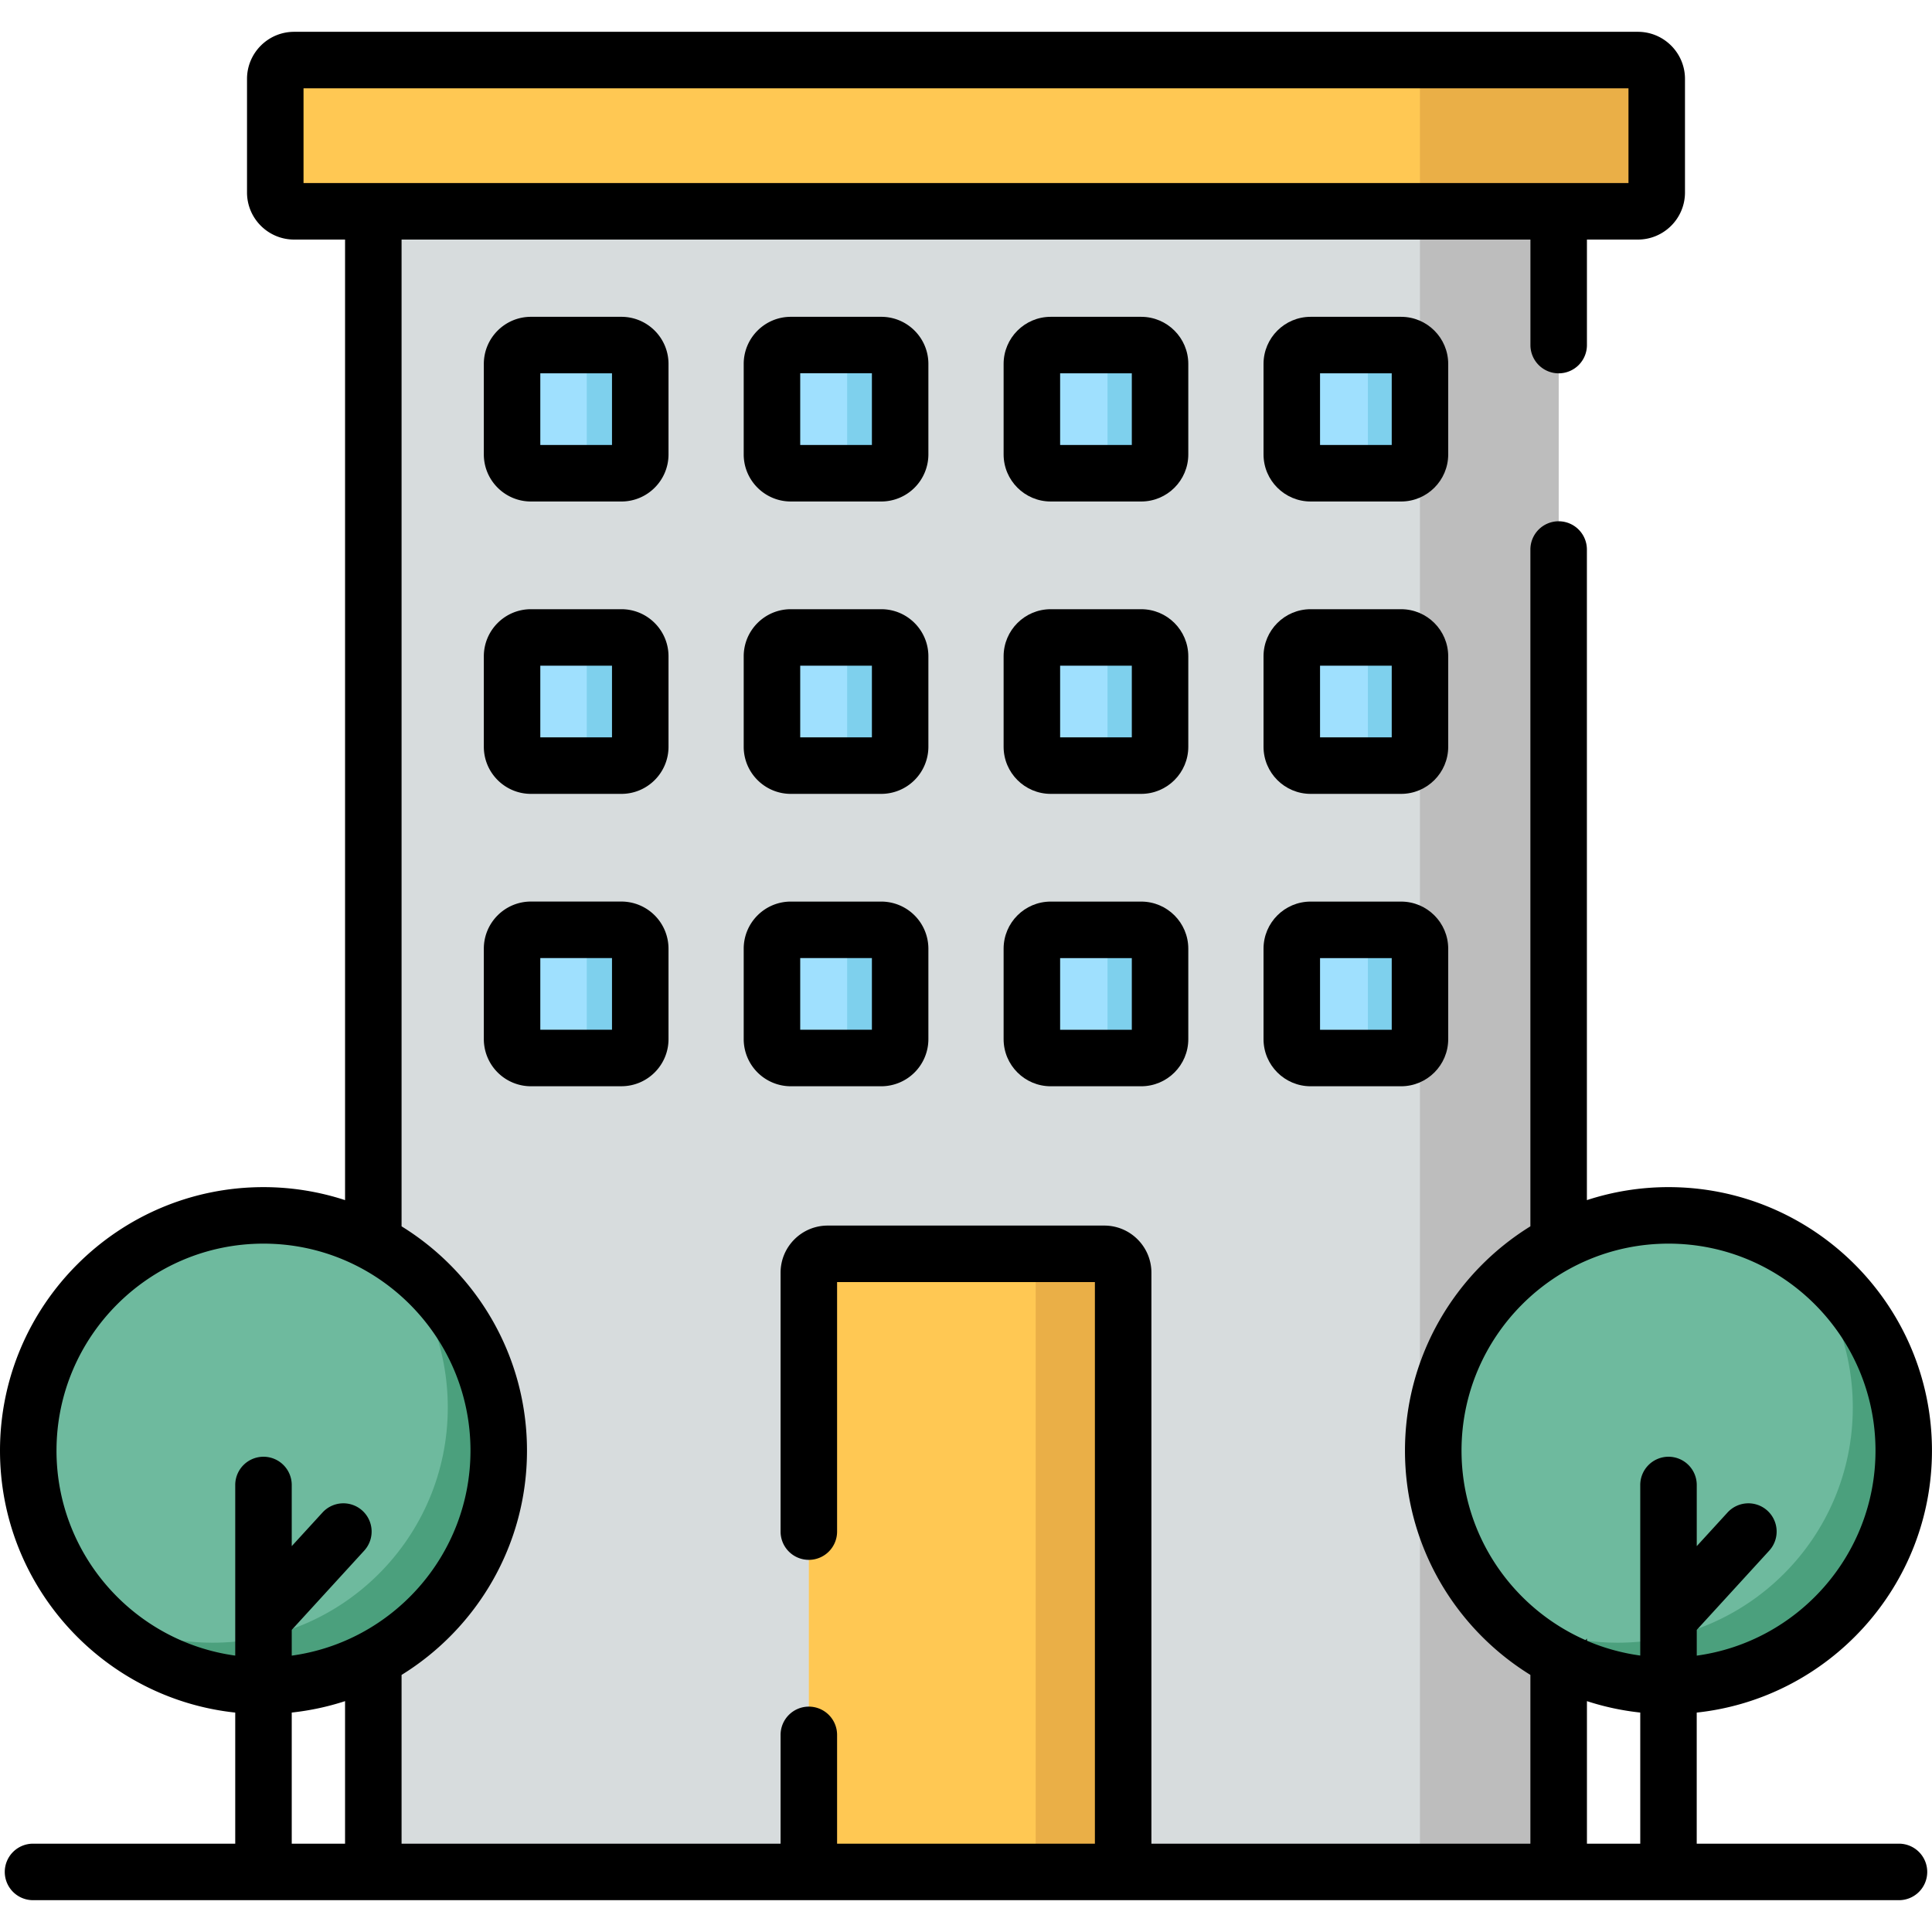 <svg xmlns="http://www.w3.org/2000/svg" xmlns:xlink="http://www.w3.org/1999/xlink" viewBox="0 0 512 512"><path d="M98.93 56h314.13v440.3H98.93z" fill="#D7DCDD"/><path d="M376.3 56h36.767v440.3H376.3z" fill="#BDBDBD"/><path d="M297.648 496.297H214.35V337.27a4.99 4.99 0 0 1 4.991-4.991h73.314a4.99 4.99 0 0 1 4.991 4.991l.001 159.025z" fill="#FFC853"/><path d="M274.47 332.28h23.18V496.3h-23.18z" fill="#EAAF47"/><path d="M434.058 56H77.942a4.99 4.99 0 0 1-4.991-4.991v-30.097a4.99 4.99 0 0 1 4.991-4.991h356.116a4.99 4.99 0 0 1 4.991 4.991v30.096c0 2.757-2.234 4.992-4.99 4.992z" fill="#FFC853"/><path d="M434.058 56H376.3V15.92h57.758a4.99 4.99 0 0 1 4.991 4.991v30.096c0 2.758-2.234 4.993-4.99 4.993z" fill="#EAAF47"/><g fill="#9FE0FE"><path d="M164.673 125.414H140.7a4.99 4.99 0 0 1-4.991-4.991v-23.983a4.99 4.99 0 0 1 4.991-4.991h23.982a4.99 4.99 0 0 1 4.991 4.991v23.982a4.99 4.99 0 0 1-4.991 4.991zm0 77.484H140.7a4.99 4.99 0 0 1-4.991-4.991v-23.982a4.99 4.99 0 0 1 4.991-4.991h23.982a4.99 4.99 0 0 1 4.991 4.991v23.982a4.99 4.99 0 0 1-4.991 4.991zm0 77.485H140.7a4.99 4.99 0 0 1-4.991-4.991v-23.992a4.99 4.99 0 0 1 4.991-4.991h23.982a4.99 4.99 0 0 1 4.991 4.991v23.982a4.99 4.99 0 0 1-4.991 4.991z"/><use xlink:href="#A"/><use xlink:href="#A" y="77.484"/><path d="M233.552 280.383H209.57a4.99 4.99 0 0 1-4.991-4.991v-23.982a4.99 4.99 0 0 1 4.991-4.991h23.982a4.99 4.99 0 0 1 4.991 4.991v23.982a4.99 4.99 0 0 1-4.991 4.991z"/><use xlink:href="#B"/><use xlink:href="#C"/><use xlink:href="#D"/><use xlink:href="#B" x="68.88"/><use xlink:href="#C" x="68.88"/><use xlink:href="#D" x="68.88"/></g><circle cx="69.828" cy="384.43" r="62.34" fill="#6EBA9E"/><use xlink:href="#E" fill="#4BA07D"/><circle cx="442.17" cy="384.43" r="62.34" fill="#6EBA9E"/><use xlink:href="#E" x="372.344" fill="#4BA07D"/><g fill="#7ED0ED"><use xlink:href="#F"/><use xlink:href="#F" y="77.62"/><use xlink:href="#G"/><use xlink:href="#F" x="69"/><use xlink:href="#F" x="69" y="77.62"/><use xlink:href="#G" x="69"/><use xlink:href="#H"/><use xlink:href="#H" y="77.62"/><path d="M307.3 251.517v24.03c0 2.76-2.24 5-5 5h-13.8c2.77 0 5-2.24 5-5v-24.03c0-2.76-2.23-5-5-5h13.8c2.76 0 5 2.24 5 5z"/><use xlink:href="#F" x="207"/><use xlink:href="#F" x="207" y="77.62"/><use xlink:href="#G" x="207"/></g><path d="M164.673 132.902H140.7c-6.88 0-12.48-5.598-12.48-12.48V96.44c0-6.88 5.598-12.48 12.48-12.48h23.982c6.88 0 12.48 5.598 12.48 12.48v23.982c0 6.882-5.598 12.48-12.48 12.48zm-21.486-14.975h19v-19h-19v19zm21.486 92.458H140.7c-6.88 0-12.48-5.598-12.48-12.48v-23.98c0-6.88 5.598-12.48 12.48-12.48h23.982c6.88 0 12.48 5.598 12.48 12.48v23.98c0 6.882-5.598 12.48-12.48 12.48zm-21.486-14.974h19v-19h-19v19zm21.486 92.46H140.7a12.5 12.5 0 0 1-12.48-12.48V251.4c0-6.88 5.598-12.48 12.48-12.48h23.982a12.5 12.5 0 0 1 12.48 12.48v23.982c0 6.88-5.598 12.48-12.48 12.48zm-21.486-14.976h19v-19h-19v19zM233.552 132.9H209.57c-6.88 0-12.48-5.598-12.48-12.48V96.44c0-6.88 5.598-12.48 12.48-12.48h23.982c6.88 0 12.48 5.598 12.48 12.48v23.982a12.5 12.5 0 0 1-12.48 12.48zm-21.487-14.975h19v-19h-19v19zm21.487 92.46H209.57c-6.88 0-12.48-5.598-12.48-12.48v-23.98c0-6.88 5.598-12.48 12.48-12.48h23.982c6.88 0 12.48 5.598 12.48 12.48v23.98a12.5 12.5 0 0 1-12.48 12.48zm-21.487-14.974h19v-19h-19v19zm21.487 92.46H209.57a12.5 12.5 0 0 1-12.48-12.48v-23.982c0-6.88 5.598-12.48 12.48-12.48h23.982a12.5 12.5 0 0 1 12.48 12.48v23.982a12.5 12.5 0 0 1-12.48 12.48zm-21.487-14.976h19v-19h-19v19z"/><use xlink:href="#I"/><use xlink:href="#J"/><use xlink:href="#K"/><use xlink:href="#I" x="68.88"/><use xlink:href="#J" x="68.88"/><use xlink:href="#K" x="68.88"/><path d="M503.25 488.594h-53.6v-34.742c34.995-3.748 62.34-33.448 62.34-69.422 0-38.504-31.325-69.828-69.828-69.828-7.544 0-14.806 1.218-21.618 3.442V145.63a7.49 7.49 0 0 0-7.487-7.487 7.49 7.49 0 0 0-7.487 7.487v179.36c-19.926 12.31-33.236 34.347-33.236 59.44s13.3 47.13 33.236 59.44v44.722H305.136V337.27c0-6.88-5.598-12.48-12.48-12.48h-73.314c-6.88 0-12.48 5.598-12.48 12.48v68.62a7.49 7.49 0 0 0 7.487 7.487 7.49 7.49 0 0 0 7.487-7.487v-66.123h68.323v148.827h-68.323V459.76a7.49 7.49 0 0 0-7.487-7.487 7.49 7.49 0 0 0-7.487 7.487v28.834H106.42v-44.722c19.926-12.312 33.236-34.348 33.236-59.44s-13.3-47.13-33.236-59.44V63.487h299.16V91.45a7.49 7.49 0 0 0 7.487 7.487 7.49 7.49 0 0 0 7.487-7.487V63.487h13.504c6.88 0 12.48-5.598 12.48-12.48V20.91c0-6.88-5.598-12.48-12.48-12.48H77.942c-6.88 0-12.48 5.598-12.48 12.48v30.097c0 6.88 5.598 12.48 12.48 12.48h13.504v254.558a69.52 69.52 0 0 0-21.618-3.442C31.325 314.602 0 345.927 0 384.43c0 35.974 27.346 65.673 62.34 69.422v34.742H8.75a7.49 7.49 0 0 0-7.487 7.487 7.49 7.49 0 0 0 7.487 7.487H503.25a7.49 7.49 0 0 0 7.487-7.487 7.49 7.49 0 0 0-7.487-7.487zM387.318 384.43c0-30.246 24.607-54.854 54.854-54.854s54.853 24.607 54.853 54.854c0 27.706-20.65 50.666-47.366 54.33v-6.826l19.206-21a7.49 7.49 0 0 0-.469-10.578 7.49 7.49 0 0 0-10.578.47l-8.16 8.917v-16.205a7.49 7.49 0 0 0-7.487-7.487 7.49 7.49 0 0 0-7.487 7.487v45.2c-4.948-.68-9.69-2.01-14.13-3.92v-.585c-.113.147-.245.278-.362.42-19.332-8.492-32.874-27.8-32.874-50.244zm33.236 66.388a69.59 69.59 0 0 0 14.131 3.027v34.75h-14.13v-37.777zM80.438 48.513V23.407h351.125v25.105l-351.125.001zM14.974 384.43c0-30.246 24.607-54.854 54.853-54.854s54.854 24.607 54.854 54.854c0 27.706-20.65 50.666-47.367 54.33v-6.825l19.207-21a7.49 7.49 0 0 0-.469-10.579 7.49 7.49 0 0 0-10.578.469l-8.16 8.917v-16.204a7.49 7.49 0 0 0-7.487-7.487 7.49 7.49 0 0 0-7.487 7.487v45.213c-26.715-3.665-47.367-26.623-47.367-54.33zm62.34 69.414c4.875-.527 9.604-1.55 14.13-3.027v37.777h-14.13v-34.75z"/><defs><path id="A" d="M233.552 125.414H209.57a4.99 4.99 0 0 1-4.991-4.991v-23.982a4.99 4.99 0 0 1 4.991-4.991h23.982a4.99 4.99 0 0 1 4.991 4.991v23.982c0 2.756-2.235 4.99-4.99 4.99z"/><path id="B" d="M302.43 125.414h-23.982a4.99 4.99 0 0 1-4.991-4.991V96.44a4.99 4.99 0 0 1 4.991-4.991h23.982a4.99 4.99 0 0 1 4.991 4.991v23.982a4.99 4.99 0 0 1-4.991 4.991z"/><path id="C" d="M302.43 202.898h-23.982a4.99 4.99 0 0 1-4.991-4.991v-23.982a4.99 4.99 0 0 1 4.991-4.991h23.982a4.99 4.99 0 0 1 4.991 4.991v23.982a4.99 4.99 0 0 1-4.991 4.991z"/><path id="D" d="M302.43 280.383h-23.982a4.99 4.99 0 0 1-4.991-4.991V251.4a4.99 4.99 0 0 1 4.991-4.991h23.982a4.99 4.99 0 0 1 4.991 4.991v23.982a4.99 4.99 0 0 1-4.991 4.991z"/><path id="E" d="M132.168 384.432c0 34.43-27.908 62.342-62.342 62.342-18.55 0-35.207-8.104-46.628-20.965 9.598 6.034 20.956 9.526 33.128 9.526 34.433 0 62.342-27.913 62.342-62.342 0-15.88-5.935-30.365-15.7-41.372 17.545 11.028 29.2 30.558 29.2 52.81z"/><path id="F" d="M169.3 96.287v24.02c0 2.76-2.24 5-5 5h-13.8c2.76 0 5-2.24 5-5v-24.02c0-2.76-2.24-5-5-5h13.8c2.76 0 5 2.24 5 5z"/><path id="G" d="M169.3 251.517v24.03c0 2.76-2.24 5-5 5h-13.8c2.76 0 5-2.24 5-5v-24.03c0-2.76-2.24-5-5-5h13.8c2.76 0 5 2.24 5 5z"/><path id="H" d="M307.3 96.287v24.02c0 2.76-2.24 5-5 5h-13.8c2.77 0 5-2.24 5-5v-24.02c0-2.76-2.23-5-5-5h13.8c2.76 0 5 2.24 5 5z"/><path id="I" d="M302.43 132.902h-23.982c-6.88 0-12.48-5.598-12.48-12.48V96.44c0-6.88 5.598-12.48 12.48-12.48h23.982c6.88 0 12.48 5.598 12.48 12.48v23.982c0 6.882-5.598 12.48-12.48 12.48zm-21.486-14.975h19v-18.99h-19v18.99z"/><path id="J" d="M302.43 210.385h-23.982c-6.88 0-12.48-5.598-12.48-12.48v-23.98c0-6.88 5.598-12.48 12.48-12.48h23.982c6.88 0 12.48 5.598 12.48 12.48v23.98c0 6.882-5.598 12.48-12.48 12.48zm-21.486-14.974h19v-19h-19v19z"/><path id="K" d="M302.43 287.872h-23.982c-6.88 0-12.48-5.598-12.48-12.48V251.41c0-6.88 5.598-12.48 12.48-12.48h23.982c6.88 0 12.48 5.598 12.48 12.48v23.982c0 6.88-5.598 12.48-12.48 12.48zm-21.486-14.976h19v-18.99h-19v18.99z"/></defs></svg>